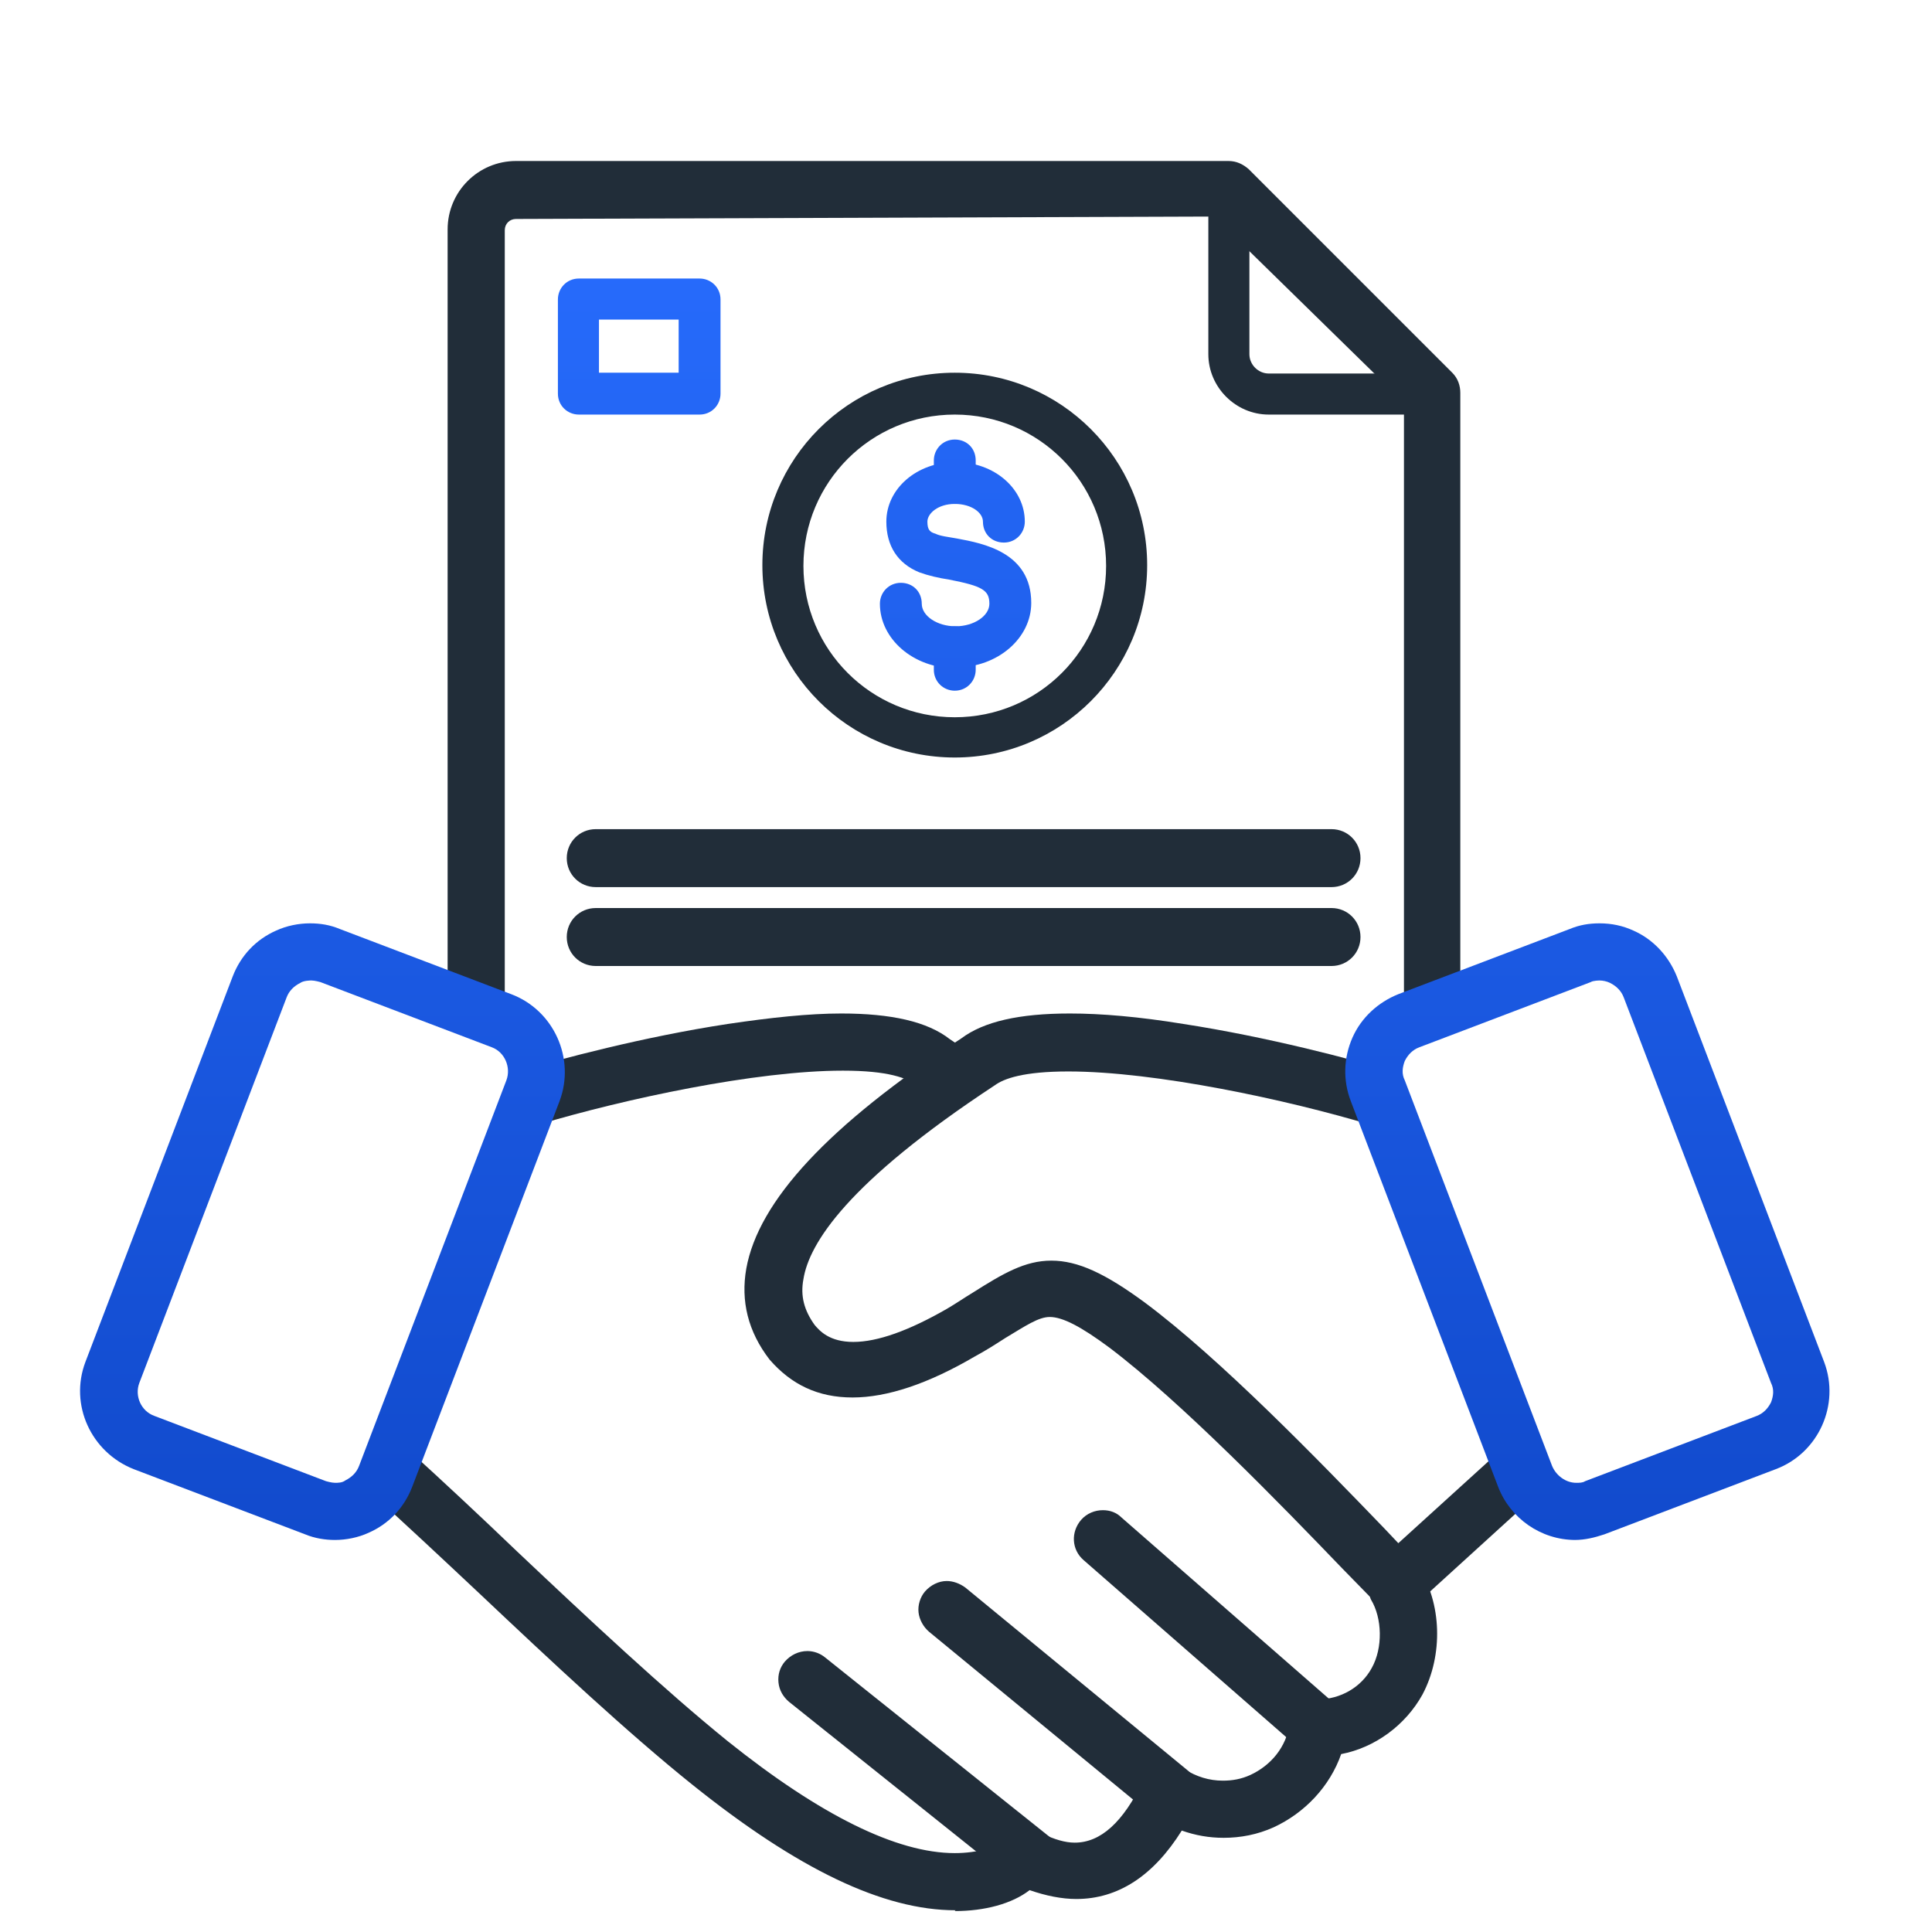 <svg width="48" height="48" viewBox="0 0 48 48" fill="none" xmlns="http://www.w3.org/2000/svg">
<path d="M35.081 25.32C34.961 25.32 34.881 25.24 34.881 25.12V10L30.161 5.38L12.821 5.44C12.661 5.44 12.541 5.56 12.541 5.72V25.14C12.541 25.26 12.461 25.34 12.341 25.34H11.321C11.201 25.34 11.121 25.26 11.121 25.14V5.7C11.121 4.76 11.881 4 12.821 4H30.521C30.721 4 30.881 4.08 31.021 4.2L36.081 9.26C36.221 9.4 36.281 9.58 36.281 9.76V25.1C36.281 25.22 36.201 25.3 36.081 25.3H35.061L35.081 25.32Z" fill="#212D39"/>
<path d="M35.601 10.3H31.521C30.701 10.3 30.021 9.62 30.021 8.8V4.72H31.041V8.8C31.041 9.06 31.261 9.28 31.521 9.28H35.601V10.3Z" fill="#212D39"/>
<path d="M23.741 47.46C21.941 47.46 19.821 46.44 17.201 44.34C15.581 43.04 13.701 41.28 11.901 39.58C10.901 38.64 10.001 37.8 9.161 37.04C9.081 36.96 9.081 36.84 9.161 36.76L9.841 36C9.841 36 9.941 35.94 9.981 35.94C10.021 35.94 10.081 35.94 10.121 36C10.981 36.78 11.881 37.62 12.841 38.54C14.641 40.24 16.501 41.98 18.081 43.26C20.381 45.1 22.281 46.04 23.721 46.04C24.281 46.04 24.781 45.9 25.201 45.62C25.321 45.54 25.461 45.5 25.601 45.5C25.701 45.5 25.801 45.52 25.901 45.56C26.201 45.7 26.461 45.78 26.701 45.78C27.341 45.78 27.901 45.28 28.401 44.24C28.501 44.06 28.661 43.92 28.861 43.86C28.921 43.86 28.981 43.86 29.021 43.86C29.241 43.86 29.341 43.9 29.441 43.96C29.721 44.14 30.041 44.24 30.381 44.24C30.621 44.24 30.841 44.2 31.061 44.1C31.581 43.86 31.961 43.4 32.041 42.82C32.101 42.48 32.401 42.22 32.741 42.22C33.301 42.22 33.821 41.92 34.081 41.44C34.361 40.94 34.341 40.2 34.061 39.74C34.041 39.7 34.021 39.64 34.041 39.58C34.041 39.52 34.081 39.48 34.121 39.46L34.981 38.9C34.981 38.9 35.061 38.86 35.081 38.86C35.081 38.86 35.101 38.86 35.121 38.86C35.181 38.86 35.221 38.9 35.241 38.94C35.821 39.82 35.861 41.12 35.341 42.1C34.921 42.86 34.161 43.42 33.321 43.58C33.041 44.38 32.421 45.04 31.641 45.4C31.241 45.58 30.821 45.66 30.401 45.66C30.041 45.66 29.701 45.6 29.361 45.48C28.661 46.6 27.781 47.18 26.741 47.18C26.381 47.18 25.981 47.1 25.581 46.96C25.141 47.3 24.461 47.48 23.721 47.48L23.741 47.46ZM13.321 27.96C13.321 27.96 13.261 27.96 13.221 27.94C13.181 27.92 13.141 27.88 13.121 27.82L12.821 26.84C12.781 26.74 12.841 26.62 12.961 26.6C13.881 26.32 15.981 25.76 18.081 25.44C19.161 25.28 20.101 25.18 20.901 25.18C22.141 25.18 23.041 25.38 23.601 25.82L24.141 26.18C24.141 26.18 24.221 26.26 24.221 26.3C24.221 26.36 24.221 26.4 24.181 26.44L23.601 27.28C23.601 27.28 23.521 27.36 23.481 27.36C23.481 27.36 23.461 27.36 23.441 27.36C23.401 27.36 23.361 27.36 23.321 27.32L22.801 26.98C22.541 26.78 22.061 26.6 20.941 26.6C18.781 26.6 15.521 27.3 13.381 27.94C13.381 27.94 13.341 27.94 13.321 27.94V27.96Z" fill="#212D39"/>
<path d="M8.321 38.26C8.081 38.26 7.821 38.22 7.581 38.12L3.321 36.5C2.261 36.08 1.721 34.9 2.121 33.84L5.781 24.26C5.981 23.74 6.361 23.34 6.861 23.12C7.121 23 7.421 22.94 7.701 22.94C7.961 22.94 8.201 22.98 8.441 23.08L12.701 24.7C13.761 25.1 14.301 26.3 13.901 27.36L10.241 36.94C10.041 37.46 9.661 37.86 9.161 38.08C8.901 38.2 8.601 38.26 8.321 38.26ZM7.721 24.36C7.721 24.36 7.541 24.36 7.461 24.42C7.301 24.5 7.181 24.62 7.121 24.78L3.461 34.36C3.341 34.68 3.501 35.06 3.841 35.18L8.101 36.8C8.101 36.8 8.241 36.84 8.321 36.84C8.401 36.84 8.501 36.84 8.581 36.78C8.741 36.7 8.861 36.58 8.921 36.42L12.581 26.84C12.701 26.52 12.541 26.14 12.221 26.02L7.961 24.4C7.961 24.4 7.821 24.36 7.741 24.36H7.721Z" fill="url(#paint0_linear_642_1327)"/>
<path d="M32.761 43.64C32.601 43.64 32.421 43.58 32.301 43.46L26.921 38.76C26.621 38.5 26.601 38.06 26.861 37.76C27.001 37.6 27.201 37.52 27.401 37.52C27.581 37.52 27.741 37.58 27.861 37.7L33.241 42.4C33.381 42.52 33.481 42.7 33.481 42.88C33.481 43.06 33.421 43.26 33.301 43.4C33.161 43.56 32.961 43.64 32.761 43.64Z" fill="#212D39"/>
<path d="M29.061 45.24C28.901 45.24 28.741 45.18 28.601 45.08L23.081 40.54C22.941 40.42 22.841 40.24 22.821 40.06C22.801 39.88 22.861 39.68 22.981 39.54C23.121 39.38 23.321 39.28 23.521 39.28C23.681 39.28 23.841 39.34 23.981 39.44L29.501 43.98C29.801 44.22 29.841 44.68 29.601 44.98C29.461 45.14 29.261 45.24 29.061 45.24Z" fill="#212D39"/>
<path d="M25.621 46.9C25.461 46.9 25.301 46.84 25.181 46.74L19.601 42.28C19.461 42.16 19.361 42 19.341 41.8C19.321 41.6 19.381 41.42 19.501 41.28C19.641 41.12 19.841 41.02 20.061 41.02C20.221 41.02 20.381 41.08 20.501 41.18L26.081 45.64C26.221 45.76 26.321 45.92 26.341 46.12C26.361 46.3 26.301 46.5 26.181 46.64C26.041 46.8 25.841 46.9 25.621 46.9Z" fill="#212D39"/>
<path d="M34.681 40.04C34.481 40.04 34.301 39.96 34.181 39.82L33.341 38.96C31.861 37.42 29.361 34.84 27.561 33.48C26.861 32.96 26.401 32.72 26.081 32.72C25.801 32.72 25.481 32.94 24.981 33.24C24.701 33.42 24.481 33.56 24.221 33.7C23.061 34.38 22.041 34.72 21.181 34.72C20.321 34.72 19.661 34.4 19.121 33.78C18.581 33.08 18.401 32.32 18.541 31.52C18.841 29.84 20.581 27.96 23.881 25.8C24.441 25.38 25.321 25.18 26.581 25.18C27.361 25.18 28.301 25.26 29.401 25.44C31.481 25.76 33.601 26.32 34.521 26.6C34.621 26.64 34.681 26.74 34.661 26.84L34.361 27.82C34.361 27.82 34.301 27.92 34.261 27.94C34.241 27.94 34.201 27.96 34.161 27.96C34.161 27.96 34.121 27.96 34.101 27.96C31.981 27.32 28.701 26.62 26.541 26.62C25.421 26.62 24.941 26.8 24.721 26.96C21.041 29.38 20.101 30.9 19.961 31.78C19.881 32.2 19.981 32.56 20.241 32.92C20.361 33.06 20.601 33.34 21.201 33.34C21.801 33.34 22.581 33.06 23.521 32.52C23.761 32.38 23.961 32.24 24.161 32.12C24.921 31.64 25.461 31.32 26.121 31.32C26.781 31.32 27.461 31.64 28.441 32.36C30.321 33.76 32.761 36.28 34.381 37.96L34.741 38.34L37.361 35.96C37.361 35.96 37.441 35.9 37.501 35.9C37.501 35.9 37.601 35.92 37.641 35.96L38.321 36.72C38.321 36.72 38.381 36.82 38.381 36.86C38.381 36.92 38.361 36.96 38.321 37L35.201 39.84C35.081 39.96 34.901 40.02 34.721 40.02L34.681 40.04Z" fill="#212D39"/>
<path d="M23.721 18.82C21.081 18.82 18.941 16.68 18.941 14.04C18.941 11.4 21.081 9.26 23.721 9.26C26.361 9.26 28.501 11.4 28.501 14.04C28.501 16.68 26.361 18.82 23.721 18.82ZM23.721 10.3C21.641 10.3 19.961 11.98 19.961 14.06C19.961 16.14 21.641 17.82 23.721 17.82C25.801 17.82 27.481 16.14 27.481 14.06C27.481 11.98 25.801 10.3 23.721 10.3Z" fill="#212D39"/>
<path d="M23.721 16.6C22.701 16.6 21.861 15.88 21.861 15C21.861 14.72 22.081 14.48 22.381 14.48C22.681 14.48 22.901 14.7 22.901 15C22.901 15.3 23.281 15.56 23.741 15.56C24.201 15.56 24.581 15.3 24.581 15C24.581 14.66 24.401 14.56 23.581 14.4C23.321 14.36 23.061 14.3 22.841 14.22C22.301 14 22.021 13.56 22.021 12.96C22.021 12.14 22.781 11.48 23.741 11.48C24.701 11.48 25.461 12.14 25.461 12.96C25.461 13.24 25.241 13.48 24.941 13.48C24.641 13.48 24.421 13.26 24.421 12.96C24.421 12.74 24.141 12.52 23.721 12.52C23.301 12.52 23.041 12.76 23.041 12.96C23.041 13.16 23.101 13.22 23.241 13.26C23.361 13.32 23.561 13.34 23.781 13.38C24.421 13.5 25.621 13.72 25.621 14.98C25.621 15.86 24.781 16.58 23.761 16.58L23.721 16.6Z" fill="url(#paint1_linear_642_1327)"/>
<path d="M23.721 12.52C23.441 12.52 23.201 12.3 23.201 12V11.44C23.201 11.16 23.421 10.92 23.721 10.92C24.021 10.92 24.241 11.14 24.241 11.44V12C24.241 12.28 24.021 12.52 23.721 12.52Z" fill="url(#paint2_linear_642_1327)"/>
<path d="M23.721 17.16C23.441 17.16 23.201 16.94 23.201 16.64V16.08C23.201 15.8 23.421 15.56 23.721 15.56C24.021 15.56 24.241 15.78 24.241 16.08V16.64C24.241 16.92 24.021 17.16 23.721 17.16Z" fill="url(#paint3_linear_642_1327)"/>
<path d="M17.381 10.3H14.381C14.101 10.3 13.861 10.08 13.861 9.78V7.44C13.861 7.16 14.081 6.92 14.381 6.92H17.381C17.661 6.92 17.901 7.14 17.901 7.44V9.78C17.901 10.06 17.681 10.3 17.381 10.3ZM14.881 9.26H16.861V7.94H14.881V9.26Z" fill="url(#paint4_linear_642_1327)"/>
<path d="M14.801 22.04C14.401 22.04 14.081 21.72 14.081 21.32C14.081 20.92 14.401 20.6 14.801 20.6H33.081C33.481 20.6 33.801 20.92 33.801 21.32C33.801 21.72 33.481 22.04 33.081 22.04H14.801Z" fill="#212D39"/>
<path d="M14.801 24C14.401 24 14.081 23.68 14.081 23.28C14.081 22.88 14.401 22.56 14.801 22.56H33.081C33.481 22.56 33.801 22.88 33.801 23.28C33.801 23.68 33.481 24 33.081 24H14.801Z" fill="#212D39"/>
<path d="M39.141 38.26C38.281 38.26 37.521 37.72 37.221 36.94L33.561 27.36C33.361 26.84 33.381 26.28 33.601 25.78C33.821 25.28 34.241 24.9 34.741 24.7L39.001 23.08C39.241 22.98 39.481 22.94 39.741 22.94C40.041 22.94 40.321 23 40.581 23.12C41.081 23.34 41.461 23.76 41.661 24.26L45.321 33.84C45.721 34.9 45.181 36.1 44.121 36.5L39.861 38.12C39.621 38.2 39.381 38.26 39.121 38.26H39.141ZM39.741 24.36C39.741 24.36 39.581 24.36 39.521 24.4L35.261 26.02C35.101 26.08 34.981 26.2 34.901 26.36C34.841 26.52 34.821 26.68 34.901 26.84L38.561 36.42C38.661 36.66 38.901 36.84 39.161 36.84C39.241 36.84 39.321 36.84 39.381 36.8L43.641 35.18C43.801 35.12 43.921 35 44.001 34.84C44.061 34.68 44.081 34.52 44.001 34.36L40.341 24.78C40.281 24.62 40.161 24.5 40.001 24.42C39.921 24.38 39.821 24.36 39.741 24.36Z" fill="url(#paint5_linear_642_1327)"/>
<defs>
<linearGradient id="paint0_linear_642_1327" x1="23.721" y1="4" x2="23.721" y2="47.48" gradientUnits="userSpaceOnUse">
<stop stop-color="#286DFF"/>
<stop offset="1" stop-color="#0B41BF"/>
</linearGradient>
<linearGradient id="paint1_linear_642_1327" x1="23.721" y1="4" x2="23.721" y2="47.48" gradientUnits="userSpaceOnUse">
<stop stop-color="#286DFF"/>
<stop offset="1" stop-color="#0B41BF"/>
</linearGradient>
<linearGradient id="paint2_linear_642_1327" x1="23.721" y1="4" x2="23.721" y2="47.48" gradientUnits="userSpaceOnUse">
<stop stop-color="#286DFF"/>
<stop offset="1" stop-color="#0B41BF"/>
</linearGradient>
<linearGradient id="paint3_linear_642_1327" x1="23.721" y1="4" x2="23.721" y2="47.48" gradientUnits="userSpaceOnUse">
<stop stop-color="#286DFF"/>
<stop offset="1" stop-color="#0B41BF"/>
</linearGradient>
<linearGradient id="paint4_linear_642_1327" x1="23.721" y1="4" x2="23.721" y2="47.48" gradientUnits="userSpaceOnUse">
<stop stop-color="#286DFF"/>
<stop offset="1" stop-color="#0B41BF"/>
</linearGradient>
<linearGradient id="paint5_linear_642_1327" x1="23.721" y1="4" x2="23.721" y2="47.48" gradientUnits="userSpaceOnUse">
<stop stop-color="#286DFF"/>
<stop offset="1" stop-color="#0B41BF"/>
</linearGradient>
</defs>
</svg>
